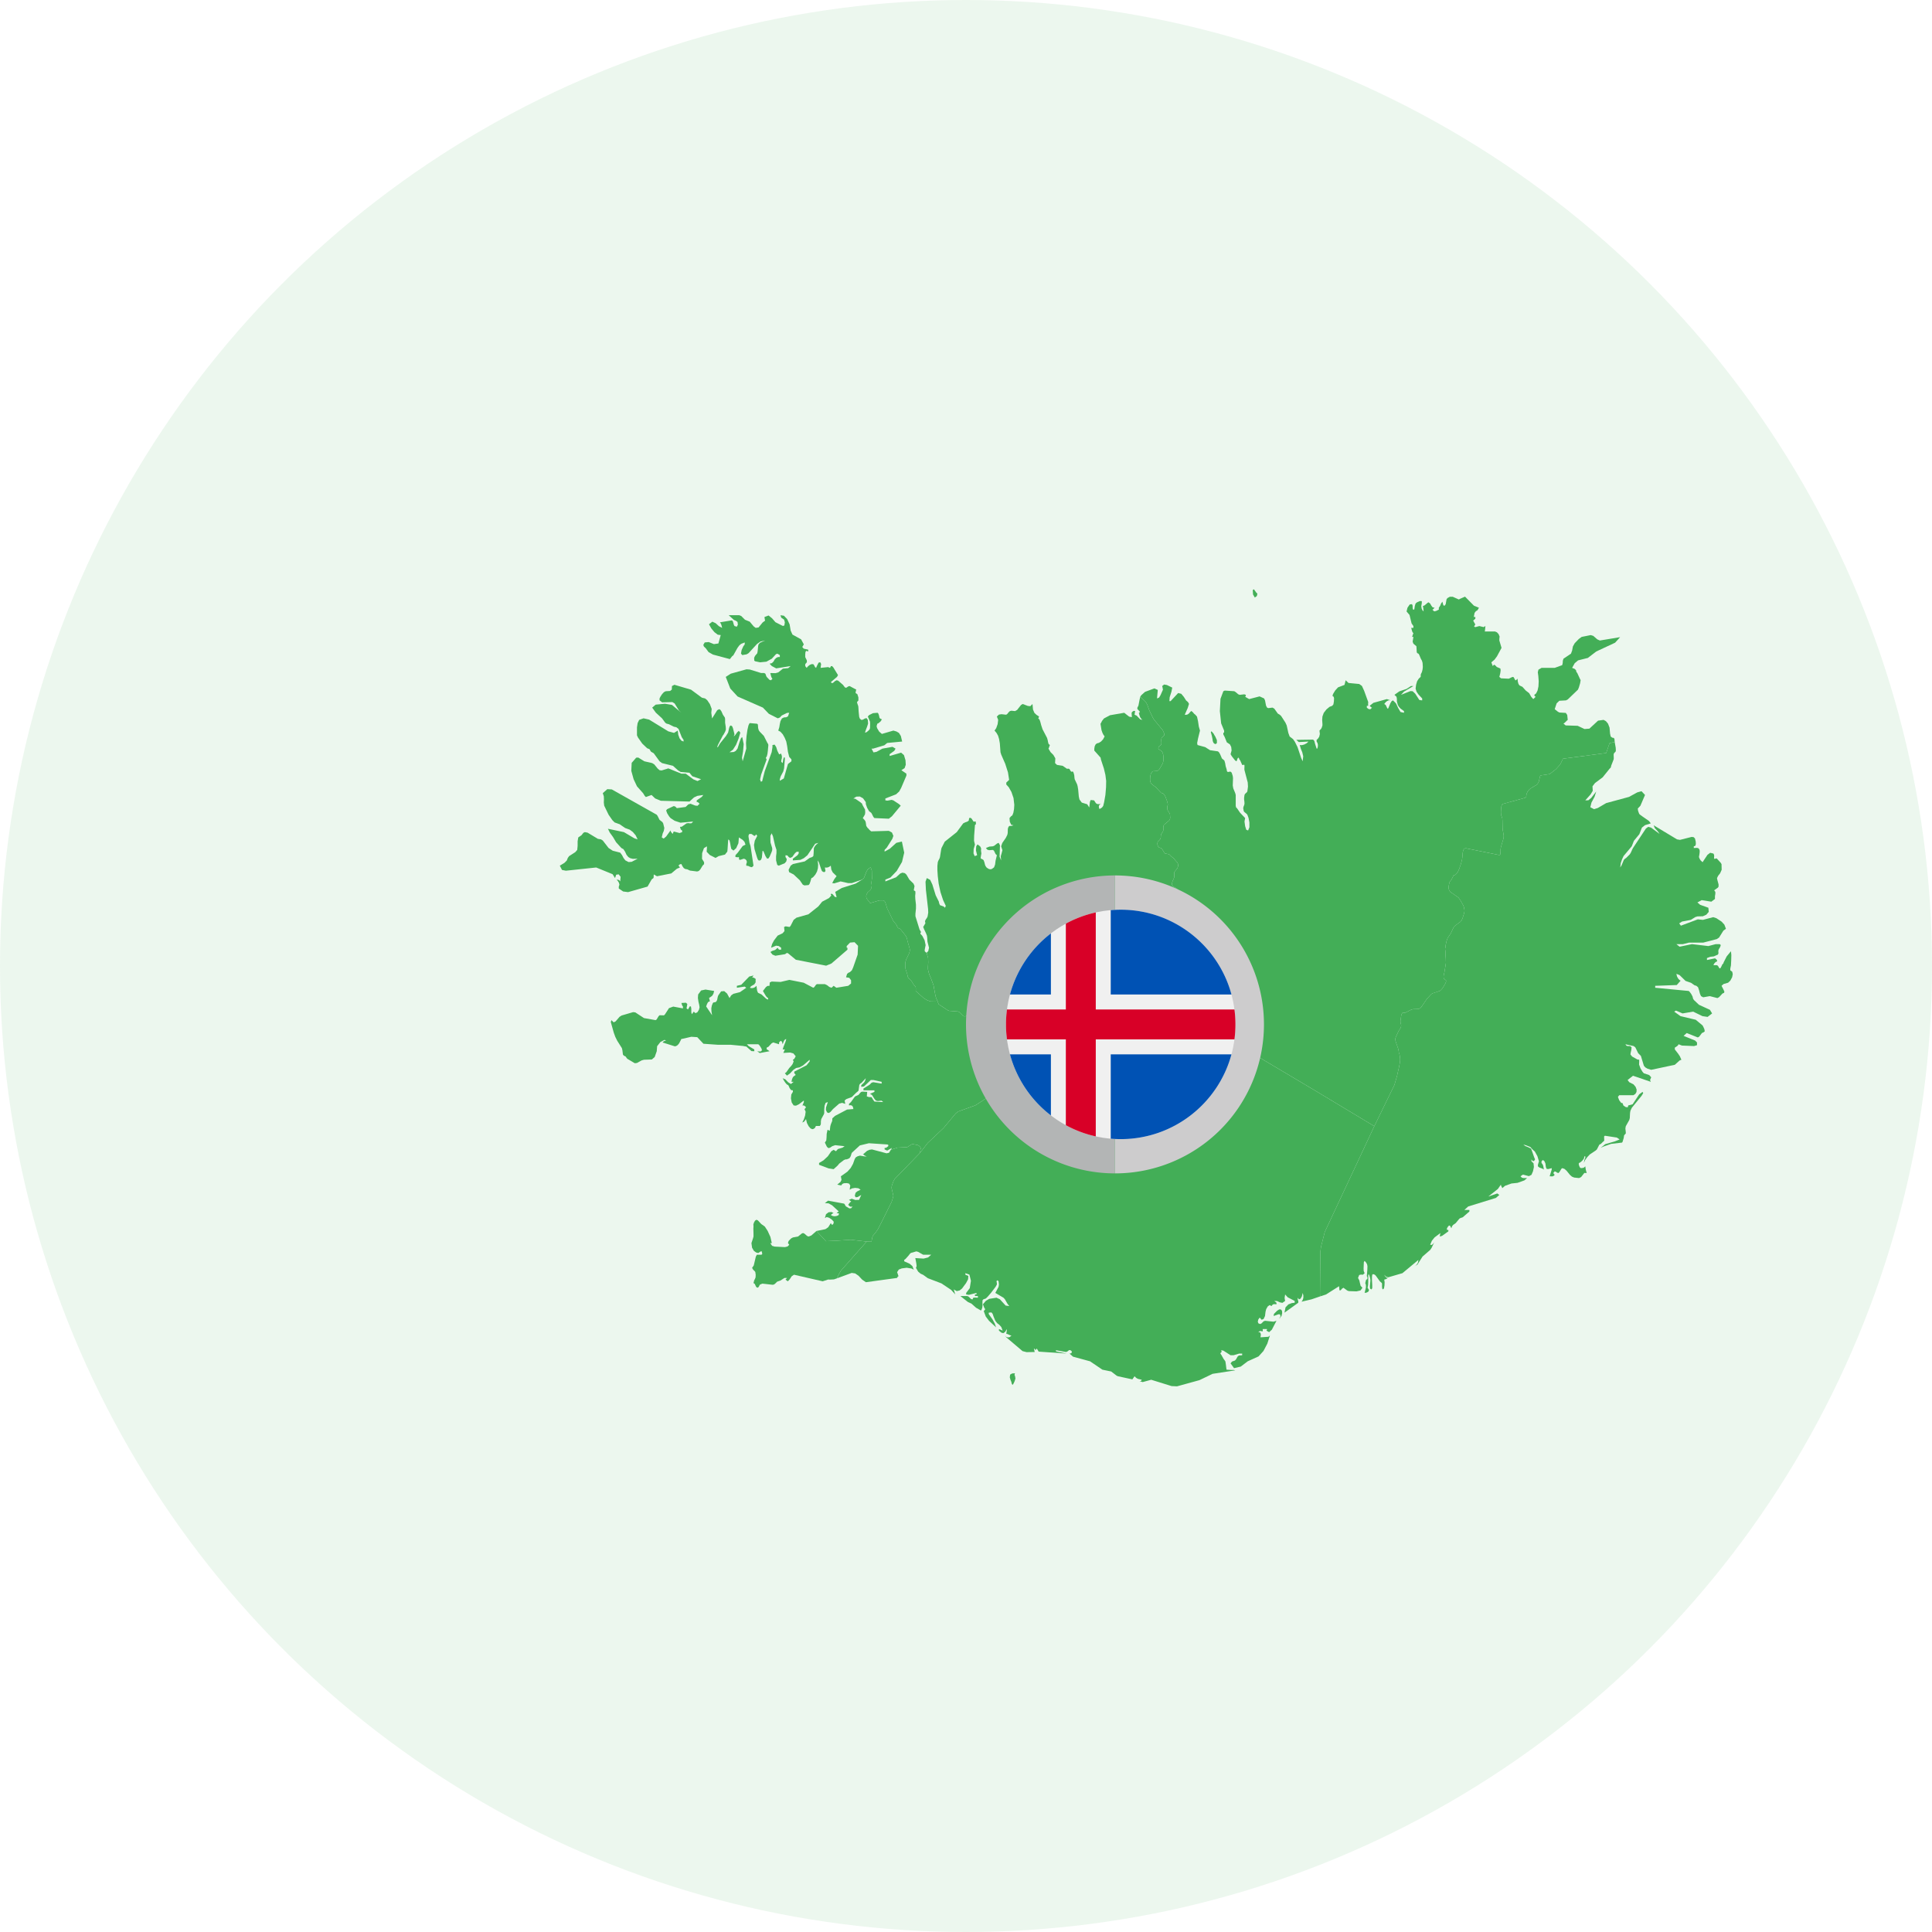 <svg width="320" height="320" fill="none" xmlns="http://www.w3.org/2000/svg"><g clip-path="url(#a)"><circle opacity=".1" cx="160" cy="160" r="160" fill="#43AE57"/><g filter="url(#b)" fill="#43AE57"><path d="m242.443 122.888.171.961.022.471-.043.171-.235.235-.085.192v.192l.021.471-.021.192-.407 1.047-.064.299-.192.193-1.154 1.432-1.282.961-.407.535.043.748-.363.598-.876.983.513-.021.47-.385.833-1.068-.278.876-.513.962-.192.769.62.321.62-.193 1.389-.812 3.783-1.026 1.368-.748.705-.192.577.62-.769 1.795-.428.449.043.363.128.364.064.149.086.107.406.299 1.111.77.321.406-.962.299-.513.406-.427 1.09-.898 1.09-.363.919-1.347 1.603-.256.556-.214.619-.085.727.213-.342.385-.919.192-.192.193-.129.598-.598.171-.278.321-.705 2.18-3.291.384-.278.471.128 1.41 1.047-.278-.406-.513-.556-.192-.47 3.868 2.33.492.085 1.945-.491.32.043.214.213.128.513.022.428-.107.299-.235.064v.278l.555-.022.257.086.15.256.021.3-.043.384-.085.492.128.32.15.236.32.299.812-1.218.449-.342.534.128.107.192.022.257-.022.256.022.15.106.021.257-.085.107.064.62.684.128.213.021.941-.256.577-.321.406-.192.385.043.256.213.791v.363l-.107.171-.619.449.192.256v.321l-.064.385v.47l-.599.449-1.602-.257-.706.385.449.385 1.368.491.064.684-.406.47-.577.257-.876.021-.364.107-.748.47-1.453.278-.47.299.278.385 2.799-1.047.855.085 1.689-.449.534.171.876.577.449.492.171.449.086.235-.428.321-.705 1.132-.385.257-2.223.577h-2.372l-1.004.256h-1.09l.534.428 2.052-.428 2.714.321 1.218-.321h.663l.171.15-.086.299-.278.47-.042.257.021.192v.171l-.086.192-.683.3-.578.064-.555.213v.321l1.346-.278.321.278v.257l-.171.042-.15.129-.149.17-.129.257h.556l.171.085.128.193.107.192.086.086.171-.129.277-.577.15-.128.043-.171.513-1.004.705-.855.064.62-.021.876-.043.855-.107.513v.299l.321.235.085.406-.107.513-.299.556-.363.342-.748.213-.342.3.299.577.171.384-.043.193-.278.128-.555.598-.278.15-1.261-.321-1.09.193-.363-.193-.171-.384-.15-.577-.171-.513-.278-.235-.299-.086-.577-.406-.919-.321-.983-.961-.534-.214.106.449.193.342.213.235.193.107-.641.726-3.57.129v.32l5.557.534.171.171.235.321.214.406.107.406.15.214.812.769 1.816.834.364.598-.748.577-.855-.128-1.539-.748-1.753.299-1.09-.47-.299.171 1.047.748 2.522.598 1.133.941.128.235.171.385.064.363-.192.15-.278.128-.449.598-.235.129-1.838-.727-.513.47 1.903.769.32.321v.449l-.491.149-2.009-.085-.556-.214-.107.193-.15.128-.363.235v.299l.534.684.3.449.256.577-.278.107-.812.726-3.911.834-.62-.192-.363-.214-.235-.278-.492-1.624-.449-.449-.47-.962-.278-.214-1.368-.299.171.235.193.064h.406l.256.193-.042.427-.107.47-.043.3.278.342.876.491.299.043v.278l-.021.513.235.641.342.577.214.235.897.299.321.364-.192.448.128.3-2.95-1.005-.897.705.278.364.705.363.342.406.171.449-.022.406-.192.321-.321.213h-2.35l-.214.278.214.556.341.449h.193l.171.427.385.257.341.021.065-.299.726-.193 1.09-1.645.556-.406.107.213-.278.449-1.603 1.966-.235.492-.064.363-.043.855-.085.321-.577 1.026-.065.363.022.257.021.149.022.278v.15l-.107.128-.086.085-.085.107-.043.257-.021.171-.193.641-.085.128-1.817.214-1.282.449-.449.213.769-.619 1.56-.449.813-.321-.449-.32-1.966-.3-.129.064-.021.171.021.535-.064.128-.128.085-.385.385-.213.086-.065.106-.363.706-.214.192-.961.641-.406.428-.364.491-.214.492.086-.47.064-.193.086-.171v-.277h-.129l-.107.406-.277.342-.3.256-.213.107-.064.128.064.299.128.3.171.128.385-.043.171-.085.171-.171.085.555.15.556-.385-.021-.534.683-.342.171-.812-.085-.364-.15-.342-.299-.555-.684-.342-.299-.364-.128-.149.107-.321.534-.171.171-.214-.064-.213-.15-.193-.064-.235.278.235.299-.192.192-.214.065-.427-.022.342-1.111v-.235l-.556.149-.278-.021-.128-.278-.085-.641-.193-.406-.235-.15-.214.214v.278l.15.192.107.214.064.278.064.406-.235-.15-.513-.192-.235-.192v-.257l.171-.577-.257-.855-.427-.769-.385-.342-.363-.406-.705-.278-.449-.128.299.235.62.256.363.193.171.448.342.983.15.342-.15.236-.149.064-.15-.086-.15-.214v.321l.342.321.064.619-.149.706-.257.598-.427.214-.983-.257-.406.278.235.235.278.064h.577l-.449.385-1.133.406-1.004.107-1.069.385-.449.384-.085-.192-.107-.192-.043-.193-.492.706-1.581 1.261 1.475-.513.342.256-.577.492-4.574 1.41-.641.577h.833v.257l-1.111.962-.385.128-.171.107-.598.726-.428.3-.171.213-.128.342-.192-.384-.171-.086-.171.171-.193.299v.278h.235v.235l-1.047.748-.384.107.106-.577-.961.727-.449.555-.278.663.278.021.235-.213.171-.235-.449.94-.235.342-1.261 1.09-.855 1.346-.534.3.213-.129.214-.192.193-.299.085-.47-2.65 2.201-2.351.684-.363-.107-.3-.321.129.235.149.171.171.107.171.022-.342.192-.278.086.064.427-.021.534-.085.492-.193.171-.085-.128-.043-.257v-.556l-.043-.128-.32-.278-.663-.919-.171-.171-.278-.106-.149.106-.043.364v.577l.043.748v.513l-.107.235-.235-.128-.043-.364.086-1.004-.043-.364-.128-.448-.129-.257-.064.257v1.068l-.021.492-.086.47.235.363-.085.257-.278.171-.363.064.213-.898v-.406l-.106-.32.085-.364.043-.149.064-.064.15-.107.021-.235-.064-.193-.043-.021.086-1.069.021-.577-.043-.256-.064-.171-.192-.299-.193-.171-.106.213-.043 1.047.021.407.15.363-.278.256-.342-.021-.278.064-.192.492.213.406.107.47.107.427.299.321-.32.449-.663.149-1.261-.042-.256-.086-.641-.47-.235.15-.236.277h-.192l-.064-.683-2.159 1.367-.983.321-.021-.449.064-6.967.107-.791.62-2.458 8.207-17.525 3.334-6.839.427-1.475.364-1.624.106-.556.043-.385v-.342l-.043-.363-.064-.321-.107-.342-.042-.342-.086-.32-.406-1.154-.043-.321.022-.192.043-.15.47-1.026.256-.384.128-.257.043-.192v-.193l-.085-.32-.022-.15v-.235l.043-.278.086-.62.085-.235.107-.149.449-.022 1.004-.513.321-.085.705-.021.321-.065.128-.064.192-.192.919-1.346.748-.813.214-.128 1.176-.385.213-.171.257-.299.427-.705.15-.342v-.235l-.321-.257-.064-.106-.021-.171v-.193l.085-.406.043-.171.235-1.432.021-.171-.021-.726-.043-.535v-.363l.022-.342.042-.278v-.107l-.021-.064-.043-.214.022-.299.128-.598.107-.342.085-.235.513-.748.513-1.09.192-.193.919-.684.193-.235.149-.342.214-.684.086-.341.021-.278-.085-.492-.107-.299-.492-.876-.32-.449-1.347-.941-.085-.106-.129-.236-.042-.128-.022-.149v-.257l.086-.47.064-.235.085-.171.235-.278.342-.684.321-.128.171-.171.235-.321.235-.534.278-.812.171-.684.043-.299.064-.77.043-.256.106-.299.15-.193.235-.042 5.471 1.111.193-.021.043-.193.021-.513.021-.32.086-.385.406-1.368.021-.363-.043-.342-.064-.342-.064-.321-.021-.427-.021-1.112-.022-.32-.064-.235-.128-.342-.022-.192-.021-.3.043-.662.043-.299.085-.278.192-.129 3.655-1.004.15-.107.042-.214.022-.192.064-.235.128-.278.278-.342.256-.214.941-.555.214-.235.171-.321.235-1.004 1.56-.236 1.047-.812.705-.791.449-.94 7.16-.94.556-1.625.854-.213Z"/><path d="m202.628 186.535-8.207 17.525-.62 2.458-.107.791-.064 6.967.021.449-1.432.491-1.646.385.193-.278.107-.342v-.427l-.107-.406-.128.556-.214.384-.257.128-.256-.277.043.213v.107l.021.086.064.128v.299l-2.287 1.646.171-.876.471-.492.555-.214.492-.064v-.299l-1.154-.598-.428-.471-.085.535.021.213.064.321-.449.321-.427-.086-.449-.214-.47-.021.363.299v.257l-.449-.022-.192.086-.192.235-.299-.171-.321.235-.257.449-.106.427-.086.705-.235.492-.321.128-.32-.363-.235.321-.086.363.107.278.278.107.214-.086.363-.363.256-.086 1.39.15.491-.15-.769 1.475-.449.406-.47-.256.064-.065h.021v-.021l.043-.171h-.727l.022.385-.492-.064-.278.235.235-.043.15.128.064.278-.064.449 1.304-.086.256-.213-.427 1.346-.641 1.218-.813.898-1.795.812-1.154.876-1.111.257-.577-.791.235-.299.491-.171.193-.214.235-.427.214-.193.555-.042v-.278h-.491l-.941.278h-.491l-1.197-.77-.364-.064.107.299-.128.043-.043.086-.064.128.171.235.385.684.107.128.171.257.085.555.064.556.043.256.748.043h.406l.299.064-3.761.577-2.18 1.048-3.719 1.025-.898-.042-3.376-1.048-1.411.385-.513-.149.192-.022.086-.064.085-.15-.641-.149-.299-.171-.256-.257-.364.513-2.372-.513-.214-.085-.919-.705-1.453-.3-2.052-1.389-2.821-.769-.577-.513.256-.043.129-.149-.022-.193-.213-.171-.214-.021-.299.235-.214.085-1.689-.299.043.193 1.753.363-4.638-.321-.299-.491-.086.042-.043.065-.042.064-.064.085-.086-.171-.043-.043-.128-.042.128.555-1.346.022-.663-.171-2.671-2.266-.278-.32.256.235.278.085.299-.064.278-.256-.235-.043-.406-.192-.214-.043.086-.599.021-.192-.32.492-.278.192-.321-.085-.406-.342v-.257l.62.257-.235-.599-.321-.363-.363-.278-.299-.385-.278-.662-.171-.492-.192-.235-.449.043v.235l.62.876.363.663.235.662-1.175-1.09-.535-.705-.342-.919.086-.064.171-.235-.15-.193-.235-.619.492-.577.555-.321 1.197-.192.556.256.962 1.047.598.086-.299-.385-.428-.748-.235-.256-1.346-.791.534-1.005.064-.384-.064-.556-.192-.15-.15.15.064.321v.235l-.213.384-.77 1.005-.491.577-.342.342-.428.149-.128.15-.021.385.021.449-.043.384-.149.406-.086.064-.791-.448-.769-.684-.599-.278-1.239-.983h1.154l.214.107.427.406.257.042.042-.235.235-.064.577.022v-.278h-.491v-.257l.064-.021.128.021h.064v-.256l-1.261.32-.448-.064v-.256l.598-.791.192-1.218-.256-1.026-.663-.235v.256l.492.193-.043.555-.342.642-.662.897-.406.321-.471.107-.491-.278.192.662.064.171-.705-.769-1.603-1.069-2.244-.855-.769-.555-.428-.193-.406-.342-.363-.619.107-.3-.043-.406-.171-.919 1.368.086.748-.193.513-.448h-1.325l-.834-.471-.299-.085-.898.256-.192.171-.171.235-.534.599-.214.15v.235l.897.406.449.384.235.599-.363-.193-.812-.128-.812.107-.492.192-.278.428.235.684-.085.021-.064.064-.043.107-.064.086-5.151.705-.62-.428-.598-.641-.556-.384-.577-.086-2.436.898v-.022l.342-.726.32-.535 4.253-4.808.684.021.107-.043.022-.064.128-.641.085-.235.428-.492.427-.619.727-1.432 1.517-3.057.15-.449.15-.555-.236-1.026-.064-.257.022-.299.064-.235.235-.641.214-.363 4.189-4.318 1.261-1.624 2.607-2.458 2.03-2.436.428-.321 2.842-1.026 5.536-3.59 4.745-2.244.491-.492.278-.385.064-.149.086-.299.042-.321-.021-.492-.043-.619v-.278l.043-.235.256-.983 4.531 2.03.406.107.513-.043 4.617-1.411 4.403.022 4.979-2.244 7.844-1.731 1.646 1.538 1.752 1.069 5.023 2.928 8.891 5.279 9.981 6.006Zm-15.41 30.391.128.235.022.342-.107.449-.278.385-.107.064.128-.171.086-.214-.043-.235-.128-.107-.193.022-.769.277.043-.341.534-.535.299-.192.129-.043.256.064Zm-44.198 10.793.085.15.086.449-.128.427-.171.385-.171.256-.129-.149-.085-.364-.128-.299-.129-.449.065-.448.342-.193.427-.021.021.064-.085.192Z"/><path d="m118.546 205.642-4.253 4.808-.32.535-.342.726v.022l-.492.171-.726.042-.235-.021-.919.299-4.745-1.09-.385.257-.32.491-.321.342-.385-.278.257-.277h-.428l-.662.427-.556.192-.342.342-.192.129-.193.042-1.709-.192-.385.15-.086.106-.085.193-.107.149-.15.086-.213-.128-.257-.535-.192-.106.107-.428.128-.256.107-.257.021-.449-.064-.449-.15-.192-.192-.171-.192-.32.278-.406.342-1.454.171-.32h.769l.128-.129-.085-.427H101l-.406.278-.342-.086-.385-.278-.3-.513-.106-.769.256-.769.086-.321v-.47l-.022-.834.022-.363-.022-.342.107-.321.171-.299.235-.149.236.107.555.598.599.427.47.727.449.983.235 1.026h-.257l.3.449.427.128 1.71.086.427-.107.278-.278-.214-.299.107-.321.257-.278.213-.192.257-.128.833-.15.642-.513.192-.064.214.086.47.406.235.085.449-.171.855-.748 1.56 1.688 1.859-.085 2.287-.15 2.607.3Z"/><path d="m127.396 190.937-4.189 4.318-.213.363-.235.641-.065.235-.021.299.064.257.235 1.026-.149.556-.15.448-1.517 3.057-.727 1.432-.427.619-.428.492-.085.235-.129.641-.021.064-.107.043-.684-.021-2.607-.3-2.287.15-1.859.086-1.561-1.689 1.475-.299.47-.321.428-.684.149.236.107.042.107-.085.107-.193v-.256l-.299-.321-.428-.299-.427-.128-.299.171.192-.641.427-.321.492-.043.342.193-.15.042-.32.257.32.171.342.043.364-.064.299-.15v-.299h-.364l.236-.235.128-.043-1.112-1.026-.577-.321-.619-.042.534-.406 2.65.491.128.15.086.192.107.128.555.321.278-.021.257-.3-.193.043-.192-.021-.171-.107-.171-.192.214-.3.128-.128.15-.128-.364-.257.449-.192.62.214.235-.022h.363l.364-.812-.599.342-.32.043-.15-.257.128-.491.278-.235.556-.278-.364-.235-.534-.064-.534.085-.385.214.107-.684-.192-.321-.364-.085-.491.021-.171.064-.15.107-.128.193-.663-.129.535-.448.171-.342-.107-.599.342-.235.748-.534.534-.599.385-.684.299-.833.171-.257.299-.171.385-.106.769.128h.342l-.363-.15-.15-.149h-.128l.705-.62.385-.171.428-.064 2.415.641.406-.086.299-.491 1.111-.363 1.625-.086.705-.449.214-.043.79.15.171.086.235.192.065.107.042.192-.042.15-.065.555Z"/><path d="m148.043 172.985-.256.983-.043.235v.278l.043.619.021.492-.042.321-.086.299-.064.149-.278.385-.491.492-4.745 2.244-5.536 3.59-2.842 1.026-.428.321-2.03 2.436-2.607 2.458-1.261 1.624.064-.555.043-.15-.043-.192-.064-.107-.235-.192-.171-.086-.791-.15-.214.043-.705.449-1.625.086-1.111.363.192-.321-.79.449-.428-.192v-.257h.171l.15-.064.278-.214.021-.192-.043-.043h-.042l-.043-.042h.107l-3.206-.214-1.496.363-1.325 1.218-.064.15-.065.235-.085.235-.15.235-.149.107-.342.128h-.171l-.278.107-.791.599-.256.32-.663.599-.833-.129-1.582-.598v-.299l.748-.449.705-.663.577-.833.385-.235.385.235.32-.363.77-.235.342-.236-1.56-.171-.492.171-.342.236-.278.085-.256-.214-.342-.705.235-.363.043-.492.021-.577.128-.641.107-.043.15.128h.128l.085-.705.086-.321.235-.577.021-.427.449-.406 1.988-1.047 1.047-.086-.085-.385-.171-.192-.214-.064-.257.043v-.257l.321-.299.663-.919.598-.278.278-.342.171-.149.235-.043.748.043-.064.748.342.107.449.021.235.406.235.321 1.453.085-.278-.235-.62.064-.32-.085-.235-.278-.406-.641-.321-.193.727-.32v-.257h-1.817v-.299l1.005-.62.342-.342.277-.085 1.39.235v-.299l-1.368-.3h-.428l-1.132 1.069-.449.064v-.278l.47-.449.171-.299.107-.406-.705.77-.214.128-.15.214-.128.94-.214.214-.171.128-.726.727-.919.341-.278.236.107.555-.513-.171-.492.129-1.026.897-.427.492-.278.171-.278-.107-.192-.406.021-.406.299-.898-.363.128-.171.449-.064.62v.641l-.064.192-.428.791-.064.364v.299l-.021.235-.15.235h-.641l-.085.15-.065.149-.149.128-.171.086-.15.021-.278-.128-.32-.363-.278-.535-.15-.641-.171.235-.128.171-.149.086-.171.064.256-.513.214-.641.085-.62-.192-.449.085-.064.171-.235-.149-.15-.128-.107-.171-.042h-.171l.085-.129.171-.427v-.256l-.812.619-.492.235-.384-.042-.321-.492-.128-.684.064-.641.256-.427v-.257l-.299-.043-.235-.32-.149-.342-.086-.15-.235-.128-.257-.299-.235-.364-.192-.363.449.193.449.47.47.299.449-.363h-.364l.107-.471.15-.32.214-.193.235-.149-.171-.235-.064-.043v-.278l2.03-1.047.513-.641v-.278l-1.09.94-.577.321-.577.107-.47.32-.535.577-.513.364-.342-.385.235-.171.492-.705.342-.364.214-.299.171-.427-.129-.278.15-.086.107-.106.214-.385-.385-.47-.534-.15-1.133.064.256-.577h-.363l.128-.406.321-.812.149-.492-.171.043-.171.171-.128.278-.128.363-.107-.384-.149-.171-.171.064-.171.192v.299l-.962-.299-.278.15-.534.577-.278.128v.299l.128.043.342.256-1.624.3-.406-.3.406.043.213-.021.15-.171-.043-.235-.192-.342-.214-.3-.149-.128h-1.881l.278.299.94.556v.299l-.47-.021-.834-.748-.513-.086h.129l-2.202-.213h-2.116l-2.415-.171-1.026-1.09-.983-.064-1.688.384-.021.107-.3.577-.128.171-.17.171-.215.128-.213.043-2.03-.641.17-.171.214-.107.214-.043-.278-.106-.684.363-.534.684-.064.833-.342.962-.47.406-1.304.043-.385.107-.77.427-.363.043-1.26-.748-.279-.385-.256-.107-.171-.192-.086-.705-.085-.364-.77-1.218-.32-.641-.257-.705-.491-1.753.107-.32.363.363.32-.15.663-.769.342-.214 1.902-.556.364.043 1.432.941 1.923.342.171-.107.32-.535.172-.171.726.022.171-.171.663-1.026.705-.257 1.603.3v-.321l-.107-.128-.042-.107-.043-.15-.064-.192.748-.043.235.214-.128.727.235.171.15-.235.149-.278.192.021.064.406v.577l.086.299.32-.427.278.256.32-.149.257-.406.107-.406-.064-.428-.128-.534-.086-.598.043-.578.492-.662.726-.15 1.432.235-.128.471-.214.342-.513.363.064.149.086.407-.214.042-.15.171-.128.257-.128.363.983 1.453-.107-.641-.02-.513.085-.449.17-.427.107-.085.342-.065.129-.106.128-.236.107-.534.085-.235.47-.662.513-.043.47.406.407.748.277-.449.364-.256 1.09-.278 1.047-.727-.278-.192-1.282.192v-.32l.726-.171 1.326-1.368.705-.171-.107.171-.128.128.32.085.278.193-.021.32v.064l.021.15-.235.363-.534.3-.193.256.236.064.299-.021.299-.128.256-.235.107.812.15.342.577.277.791.727.299.128v-.256l-.214-.15-.192-.256-.449-.77.492-.641.256-.192.342-.021.043-.556.32-.15 1.475.064 1.453-.342 2.373.471 1.581.833.171-.107.278-.384.15-.107h1.325l.363.171.385.299.363.128.043-.043.299-.277.449.32 1.966-.32.47-.385v-.535l-.299-.406-.534-.085.171-.556.214-.192.256-.107.321-.299.213-.47.748-2.138.065-1.453-.578-.598-.748.064-.555.577v.278h.128v.32l-2.65 2.287-.876.363-5.023-.983-1.261-1.047-.192-.085-.086.042-.256.171-1.603.257-.47-.193-.342-.427.277-.171.513-.171.406-.363.129.213.128.107h.321v-.32l-.385-.278-.449-.064-.833.342.17-.62.321-.599.598-.79.813-.385.32-.363-.064-.684.257-.107.641.107.171-.171.513-1.005.47-.363 1.966-.556 1.646-1.304.641-.79 1.133-.599.406-.449-.043-.042h-.043l-.021-.022v-.192l.256.021.428.492.278.043-.171-.663-.064-.214 1.09-.641 2.286-.726.663-.407.427-.256.3-.278.427-1.09.214-.342.47-.342.192.577.022 1.261-.064.492-.107.641.021.235.043.214-.043.171-.128.171-.428.385-.192.363-.064.278.043.278.107.213.363.449.107.171.064.043 1.517-.449h.663l.192.128.128.235.3.962 1.026 2.116.512.598.129.321.107.171.106.085.15.043.171.107.898 1.133.128.278.085.32.065.278.32 1.111.064.321-.043.299-.106.321-.449.919-.064.192-.064.192-.022.214-.021.278v.299l.043.406.299.941.085.406.128.214.321.277.171.214.321.534.107.129.192.213.064.129.021.192v.15l-.021.277 1.368 1.219.513.299.577.214 1.175.021.171.449 1.518 1.004.235.086 1.453.107.192.085.684.684.278.043 5.664-1.731.256.042.834.428 4.189.107 5.193.235.171.064.086.214.043.192.021.299-.021.278-.107.363-.171.3-2.009 2.222-.941 1.625Z"/><path d="m130.301 165.889-1.175-.021-.577-.214-.513-.299-1.368-1.219.021-.277v-.15l-.021-.192-.064-.129-.193-.213-.107-.129-.32-.534-.171-.214-.321-.278-.128-.213-.085-.406-.3-.941-.042-.406v-.299l.021-.278.021-.214.064-.192.065-.192.448-.919.107-.321.043-.299-.064-.321-.321-1.111-.064-.278-.085-.32-.129-.278-.897-1.133-.171-.107-.15-.043-.107-.085-.106-.171-.129-.321-.513-.598-1.026-2.116-.299-.962-.128-.235-.192-.128h-.663l-1.517.449-.064-.043-.107-.171-.364-.449-.106-.214-.043-.277.064-.278.192-.364.428-.384.128-.171.043-.171-.043-.214-.021-.235.106-.641.065-.492-.022-1.261-.192-.577-.47.342-.214.342-.428 1.09-.299.278-1.71.577h-.598l-1.261-.278-1.047.321-.342-.043.342-.641.384-.513-.641-.62-.235-.47-.085-.641-.235.171-.235.107-.257.042-.256-.021.106.577-.149.192-.257-.042-.192-.15-.15-.385-.342-1.026-.213-.342.085.727-.043.599-.149.534-.257.47-.32.385-.171.149-.171.065-.064.192-.107.385-.15.406-.149.171-.684.064-.278-.129-.492-.726-1.026-.962-.748-.385-.085-.384.342-.684.385-.278 1.944-.428.813-.577.427-.149.192-.171.043-.449.022-.492.021-.384.171-.299.192-.236.385-.32-.534.149-1.283 1.903-.598.491-.577.278-1.24.085v-.277l.748-.556.214-.299v-.321l-.363.043-.257.235-.449.62-.363.149-.235-.171-.192-.235-.321-.042v.299l.214.342-.086.384-.256.3-.983.406-.257-.128-.192-.749v-.683l.064-.535v-.534l-.235-.705-.342-1.518-.214-.513-.214.406V139.109l.022.449.278.919v.342l-.107.321-.321.748-.192.299-.235.021-.257-.406-.342-.812-.149-.064-.107 1.111-.128.342-.193.15-.235-.022-.128-.17-.128-.342-.406-1.347-.086-.684.128-.726.406-.791-.171-.235-.085.064-.086.149-.15.022-.47-.321h-.298l-.107.064-.086.257.022.235.15.919.17.534.492 3.249-.257.256-.299-.064-.32-.15-.321-.042v-.257l.107-.363-.086-.278-.214-.192-.235-.064-.577.192-.192-.064-.021-.406-.15.043-.427-.043v-.299l.406-.449.79-1.069.47-.235-.17-.47-.3-.321-.62-.406-.085.962-.363.812-.45.406-.362-.278-.107-.47-.086-.513-.107-.427-.192-.171-.043.299-.085 1.346-.043.385-.385.492-1.047.256-.513.299-.962-.491-.513-.534.043-.62v-.278l-.491.299-.3.834-.02.94.341.556v.32l-.235.235-.406.663-.235.235-.278.086-1.176-.15-.47-.214-.299-.043-.257-.149-.213-.299-.192-.385-.107.021-.107.022-.086.042-.192.193.085.064.043.043.128.192-.513.214-.919.769-2.372.47-.534-.299-.022.513-.085.15-.107.042-.15.15-.662 1.154-3.227.919-.813-.107-.726-.491v-.321l.107-.321-.086-.32-.17-.278-.215-.235.321.043.15.085.128.171.064-.769-.32-.406-.407.064-.192.556-.406-.642-2.714-1.111-5.023.534-.641-.128-.363-.705.77-.47.384-.385.17-.428.215-.299 1.025-.662.32-.364.065-.662v-.77l.107-.641.534-.363.32-.406.236-.107.449.085 1.71 1.026.512.086.3.192.961 1.24.684.449 1.24.32.3.406.256.492.299.384.534.278.513-.042.983-.513-.79.021-.428-.107-.32-.192-.3-.364-.235-.512-.278-.428-.342-.192-.876-.962-.492-.834-.555-.769-.3-.62 2.65.556 1.732 1.026.534.171-.32-.663-.47-.555-.513-.385-.77-.278-.898-.62-.833-.299-.385-.385-.62-.897-.726-1.496-.064-.535.021-.513-.021-.513-.171-.513.748-.662.748.043 7.437 4.189.15.213.32.642.47.363.129.214.192.769-.085.47-.192.449-.15.641.32.193.406-.342.727-1.005.064.214.278.363.192-.406.962.257.428-.15v-.278l-.15-.085-.085-.107-.129-.406.3-.022.79-.555.3-.043.277.043.257-.022.256-.278-2.094.193-.962-.321-.684-.449-.235-.278-.32-.512-.171-.471.17-.213 1.09-.513.257.085.256.257 1.454-.193.449-.427.363-.107.77.299.384.043.342-.342-.214-.214-.107-.064h-.15v-.278l.834-.577.257-.32-.983.149-.556.257-.748.684-4.745-.129-.94-.384-.599-.577-.94.342-.192-.193-.257-.427-1.026-1.154-.555-1.176-.385-1.389.064-1.325.748-.855.342-.021 1.005.619 1.303.3.342.213.556.684.32.278.343.043 1.11-.342 2.16.876h.726l1.261.941.684.277.598-.299-1.453-.491-.47-.577-1.453-.129-.45-.277-.833-.748-1.816-.449-.407-.3-.961-1.325-.47-.277-.236-.407-.384-.149-.812-.77-.706-1.004-.17-.363v-1.325l.106-.706.257-.534.726-.257.92.214 3.184 1.945.94.257.62-.385.085.684.214.598.3.385.363.149v-.277l-.3-.449-.534-1.368-.363-.278-.406-.085-.812-.406-.406-.107-.214-.15-.534-.727-1.026-.94-.599-.833.577-.492 1.54-.15 1.153.193 1.56 1.303-.406-.384-.705-1.154-.385-.235-1.688.042-.428-.32v-.321l.172-.342.256-.385.3-.32.17-.086.128-.064.727-.042.278-.236.021-.577.406-.213 2.757.812 1.796 1.325.534.128.342.278.449.662.299.791-.064.641.128.941.855-1.368.342-.171.192.128.171.257.235.534.321.47.043.235v.62l.107.705.02.428-.106.32-.3.556-.085.086-.79 1.517-.171.428h.128l.363-.62.962-1.197.363-.577.086-.364.085-.384.107-.321.192-.128.214.15.128.32.257 1.026-.086.192-.021.129.257-.257.277-.406.278-.256.257.299-.3 1.004-.406 1.005-.513.812-.577.427.706-.042.32-.171.3-.385.341-1.111.257-.663.192-.128.235 1.154-.106 1.218-.172 1.005.107.619.599-2.094-.043-.962.085-1.111.15-1.047.171-.727.15-.321.085-.064 1.197.107.128.128.043.599.107.363.15.214.683.705.62 1.218.107.15.021.214-.085.919-.064.491-.107.406-.15.214.043.171.086.107-.919 2.543-.171.791.128.363.214-.064.427-1.667 1.154-3.163.128-.833v-.342l.364-.065.256.407.193.619.277.556.129.021.106-.106h.107l.129.384v.342l-.086.321-.021.299.235.214.043-.235.064-.428.128-.32.128.085v.299l-.128 1.475-.128.492-.428.812-.149.491v.257l.662-.385.684-2.394.577-.449v-.32l-.363-.406-.214-.834-.128-.94-.15-.77-.256-.619-.321-.577-.385-.428-.363-.192.171-.556.086-.534.106-.47.236-.449.342-.171.363-.022.299-.149.214-.599-.364.022-.876.427-.32.342-.342.128-1.475-.748-.983-1.025-4.19-1.838-1.217-1.326-.748-1.923.833-.534 2.608-.727.555.043 1.86.577h.491l.193.085.085.171.064.214.086.171.47.491.256.065.235-.257-.128-.149-.085-.214-.15-.577.876.021.449-.128.77-.62.876-.085.406-.342-2.394.384-.726-.384-.342-.364.064-.064.278-.043.299-.299.171-.32.256-.257.299-.149h.3v-.321l-.406-.235-.236.085-.683.748-.898.492-1.047.107-.813-.171-.15-.107-.02-.47.149-.321.363-.427.065-.321.085-.876.064-.278.257-.278.833-.363-.769.171-.577.406-1.39 1.517-.32.193-.727.128-.213-.256.106-.578.278-.619.235-.321v-.321l-.598.236-.3.256-.298.406-.706 1.261-.15.086-.406.513-2.8-.749-.726-.406-.47-.641-.3-.278-.106-.277.235-.407.662-.064.855.342.748-.107.385-1.389-.492-.064-.555-.427-.513-.62-.385-.684.556-.427.555.256.535.492.534.277-.128-.491-.086-.214-.15-.214 1.946-.32.107.043.106.171.15.534.107.192.385.107.17-.342-.063-.449-.3-.213-.278-.107-.876-.791h1.753l.32.128.62.62.79.321.642.769.342.256.47-.064.684-.833.406-.299-.043-.171-.064-.428.684-.256.577.47.556.641 1.218.62.257-.064.085-.535-.128-.448-.47-.321-.129-.406.578.085.534.556.406.876.171 1.026.299.663 1.432.791.449.833-.257.428.236.277.748.171v.3l-.321-.107-.128.171-.043.384v.471l.107.235.149.299.022.32-.278.321v.321l.235.299.235-.278.278-.214.299-.128h.278l.15.192.149.3.171.128.128-.299.278-.556.278-.086.15.3-.086.641 1.24-.128.32.128.15-.278.171-.021.15.128.128.171.085.149.642 1.048-.171.299-1.026.876.235.171.214-.128.235-.214.277-.149.257.064.812.705.235.321.128.128.171.021.364-.235.192-.043 1.111.599-.064.149-.064.406.299.193.171.534v.513l-.235.257.064.256.15.427.021.236v-.022l.043.705.086.834.107.299.235.214.256-.021.321-.193.299-.085.214.299.042.62-.171.534-.192.492-.15.47.236-.064.277-.214.235-.235.086-.235.021-.727-.021-.342-.363-.855.213-.235.641-.32.77-.065.128.15.107.321.064.32.086.15.32.149-.214.342-.384.321-.15.043-.128.427.085.321.342.577.449.385 1.902-.556.513.149.406.236.321.512.214.919-2.48.236-.47.384-1.859.556h-.257l.321.62.492-.086.983-.534 1.667-.299.513.299-.214.363-.769.556v.299l1.902-.555.47.406.256.854.043.749-.192.555-.535.342.834.577v.321l-.876 2.052-.321.577-.513.47-1.774.684v.32l.364.043.662-.128.299.085.941.62.278.257-1.454 1.752-.513.406-2.393-.107-.171-.192-.278-.556-.086-.128-.342-.256-.32-.556-.214-.599-.021-.363-.449-.62-.534-.299-.578.022-.491.299.342.064.812.556.299.256.022.128.384.706.064.064.043.513-.043.342-.149.277-.214.342.278.3.15.213.064.214.085.577.214.321.192.171.086.128.32.278 2.928-.086.513.278.235.556-.171.491-.919 1.454-.363.384v.278l.855-.47 1.09-.983.919-.214.385 1.838-.364 1.539-.876 1.496-1.047 1.09-.834.342v.299l1.774-.684.684-.62.363-.149.406.085.257.235.492.834.683.663.171.406-.128.705.257.149.021.321-.043.449.022.513.107.94v.663l-.086.833v.428l.684 2.201.256.428-.085.085v.021l-.021.043-.022.107.342.385.363.705.171.812-.149.748v.257l.278.256.107-.107v.385l.171.577.021.727-.043.769v.363l.086.428.149.491.257.577.427 1.176.299 1.603.107.427.278.663Z"/><path d="m175.336 169.715-7.844 1.731-4.98 2.244-4.403-.021-4.616 1.41-.513.043-.406-.107-4.531-2.03.94-1.625 2.009-2.222.171-.3.107-.363.022-.278-.022-.299-.043-.192-.085-.214-.171-.064-5.194-.235-4.189-.107-.833-.428-.256-.042-5.664 1.731-.278-.043-.684-.684-.192-.085-1.454-.107-.235-.086-1.517-1.004-.171-.449-.278-.663-.107-.427-.299-1.603-.427-1.175-.257-.577-.15-.492-.085-.428v-.363l.043-.769-.022-.727-.171-.577v-.385l.193-.149.128-.577-.257-1.026-.042-.663-.043-.32-.171-.428-.299-.62-.15-.384.278-.47.085-.129-.064-.363.129-.278.171-.235.128-.256.107-.642-.022-.577-.363-3.206-.064-1.346.214-.598.555.299.364.769.555 1.795.513 1.026.064.3.129.299.598.214.235.213.128-.32-.448-.962-.428-1.304-.299-1.389-.15-1.261-.064-.983v-.705l.064-.62.086-.235.213-.406.065-.214.192-1.218.064-.278.534-1.047 1.988-1.582 1.069-1.453.342-.171.32-.107.257-.171.064-.428.235-.042.171.128.32.491.086.022.214-.043.064.021.042.385-.042.107-.086.021-.043.107-.128 1.71-.021.855.149.641-.213.727-.022.726.193.449.406-.149-.193-.791.043-.684.214-.321.427.321.15.278.021.171-.021.256.064.492-.064.32-.043.3v.235l.064-.022.342.193.086.107.128.363.064.278.086.256.192.278.214.15.192.107.235.042.214-.042.064-.043.321-.235.171-.449.085-.663.214-.897-.214-.193-.278-.577-.192-.107-.599.043-.299-.085-.235-.278.577-.235.556-.043.235-.086.492-.384.256-.107.214.406-.064 1.902.256.599-.064-.684.15-.513.128-.492-.214-.641.192-.556.577-.833.257-.513.064-.299.021-.706.107-.32.15-.15h.321l.363-.107-.385-.085-.235-.513-.043-.599.257-.299.213-.149.171-.449.107-.599.043-.705-.128-1.111-.342-1.005-.449-.791-.406-.448v-.321l.47-.449-.192-1.239-.449-1.411-.663-1.517-.128-.407-.107-1.474-.128-.727-.171-.556-.256-.448-.321-.385.278-.406.235-.663.086-.705-.214-.556.342-.32.427-.064.727.085.171-.064.32-.385.171-.149.236-.064.619.064.342-.193.641-.812.278-.171.855.321.193.021.213.022.364-.364.085.919.235.556.342.32.428.278-.129.321.193.171.128.342.171.641.214.641.748 1.432.107.385.064.342.085.278.214.171-.064.149-.107.321-.064.128.342.577.47.47.321.556-.043.791.32.299.941.15.705.491.214-.021.192.043.214.363.107.107.235-.043.085.085.107.3.064.299.022.299.042.299.406.855.086.321.085.534.107 1.154.107.492.385.513.897.278.342.534.107-.919.129-.321.555.064.064.086.235.363.129.107.192.064.513-.021-.171.085-.128.15-.043.192.064.364h.15l.32-.214.193-.257.149-.598.214-1.218.107-1.261.021-1.069-.128-1.004-.256-1.069-.492-1.496-.043-.278-1.047-1.175v-.3l.064-.406.171-.342.214-.149.32-.086.342-.213.342-.364.257-.491-.193-.257-.171-.342-.149-.427-.15-.919-.021-.15.085-.128.171-.342.321-.406 1.004-.534 2.351-.406.813.641.448.085-.042-.726.128-.171.149-.107.15-.043.171.043-.043.171-.064.427.342.15.599.62.363.085-.214-.192-.171-.257-.107-.32-.107-.406h.129v-.278l-.107-.064-.15-.171-.107-.086v-.256l.171-.321.193-1.004.107-.449.085.042.812.77.128.214.15.299.299.833.599 1.261.192.321 1.475 1.795.213.492.022.342-.321.278-.085.085-.043.086v.021l-.021.043v.064l-.022.149v.171l.022.3v.149l-.022.107-.042.107-.086.107-.128.064-.107.107-.086.128-.042.171.042.107.065.085.299.171.213.193.107.213.086.3.043.384v.364l-.022.299-.064.278-.128.277-.449.77-.128.149-.128.107-.171.064-.62.043-.107.043-.107.107-.085.128-.086.192-.064.236-.043.299-.021.427.043.299.106.257.15.171.663.491.855.919.363.129.171.171.171.299.278.727.106.363.043.278-.043.149-.042.193-.022.299.064.256.107.214.129.171.149.256.022.236.021.406-.043.235-.128.213-.727.599-.128.107-.064.149-.043.193v.534l-.043.192-.085.15-.192.278-.064.128-.022.15-.021.342-.043.171-.085.149-.107.128-.193.171-.064.086-.043.128-.021.214.021.171.043.128.086.171.042.043.065.064.042.021.257.086.128.085.128.15.342.556.064.085.107.043.577.107.15.107.256.277.406.3.257.342.32.342.107.192.022.192.021.15-.043.149-.042.15-.086.171-.385.47-.042.064-.043.129v.619l-.022.193-.064.171-.192.427-.085.278-.022.342.107.192.171.15.256.128.278.214.235.278.171.449.065.406.042.448.128.321.193.214.235.128 1.197.171.171.107.128.214.107.427.214 1.453.235.663.299.556.769.897 1.432.919.257.257.299.47.128.449.171.961.193 1.625.064 2.116v1.132l-.043.919-.086.791-.427 2.736-.769 3.377Z"/><path d="m242.446 122.888-.855.213-.556 1.625-7.16.94-.448.94-.706.791-1.047.812-1.56.236-.235 1.004-.171.321-.214.235-.94.555-.257.214-.278.342-.128.278-.064.235-.021.192-.043.214-.15.107-3.654 1.004-.193.129-.085.278-.043.299-.043.662.022.299.021.193.128.342.064.235.022.32.021 1.112.021.427.065.321.064.342.042.342-.021.363-.406 1.368-.085.385-.022.32-.021.513-.043.193-.192.021-5.472-1.111-.235.042-.149.193-.107.299-.043.256-.064.77-.043.299-.171.684-.278.812-.235.534-.235.321-.171.171-.32.128-.342.684-.235.278-.086.171-.064.235-.086.47v.257l.022.149.043.128.128.236.085.106 1.347.941.32.449.492.876.107.299.085.492-.021.278-.086.341-.213.684-.15.342-.192.235-.919.684-.193.193-.513 1.09-.513.748-.085.235-.107.342-.128.598-.021.299.042.214.022.064v.107l-.043.278-.021.342v.363l.042.535.022.726-.022.171-.235 1.432-.043.171-.085.406v.193l.021.171.064.106.321.257v.235l-.15.342-.427.705-.257.299-.213.171-1.176.385-.213.128-.748.813-.92 1.346-.192.192-.128.064-.321.065-.705.021-.321.085-1.004.513-.449.022-.107.149-.085.235-.086.62-.042.278v.235l.021.15.085.32v.193l-.042.192-.129.257-.256.384-.47 1.026-.043.15-.021.192.042.321.406 1.154.086.32.043.342.107.342.064.321.042.363v.342l-.042.385-.107.556-.364 1.624-.427 1.475-3.334 6.839-9.981-6.006-8.891-5.279-5.022-2.928-1.753-1.069-1.646-1.538.77-3.377.427-2.736.086-.791.042-.919v-1.132l-.064-2.116-.192-1.625-.171-.961-.128-.449-.299-.47-.257-.257-1.432-.919-.769-.897-.299-.556-.236-.663-.213-1.453-.107-.427-.128-.214-.171-.107-1.197-.171-.235-.128-.193-.214-.128-.321-.043-.448-.064-.406-.171-.449-.235-.278-.278-.214-.256-.128-.171-.15-.107-.192.021-.342.086-.278.192-.427.064-.171.022-.193v-.619l.042-.129.043-.064.385-.47.085-.171.043-.15.043-.149-.022-.15-.021-.192-.107-.192-.32-.342-.257-.342-.406-.3-.256-.277-.15-.107-.577-.107-.107-.043-.064-.085-.342-.556-.128-.15-.128-.085-.257-.086-.043-.021-.064-.064-.042-.043-.086-.171-.043-.128-.021-.171.021-.214.043-.128.064-.086.192-.171.107-.128.086-.149.043-.171.021-.342.021-.15.064-.128.193-.278.085-.15.043-.192v-.534l.043-.193.064-.149.128-.107.727-.599.128-.213.043-.235-.022-.406-.021-.236-.15-.256-.128-.171-.107-.214-.064-.256.022-.299.042-.193.043-.149-.043-.278-.107-.363-.277-.727-.171-.299-.171-.171-.364-.129-.855-.919-.662-.491-.15-.171-.107-.257-.042-.299.021-.427.043-.299.064-.236.085-.192.086-.128.107-.107.107-.043.619-.043.171-.064.129-.106.128-.15.449-.77.128-.277.064-.278.021-.299v-.364l-.042-.384-.086-.3-.107-.213-.213-.193-.3-.171-.064-.085-.042-.107.042-.171.086-.128.107-.107.128-.064.085-.107.043-.107.021-.107v-.149l-.021-.3v-.171l.021-.149v-.064l.022-.043v-.021l.043-.086.085-.085.321-.278-.022-.342-.213-.492-1.475-1.795-.192-.321-.599-1.261-.299-.833-.15-.299-.128-.214-.812-.77-.086-.042v-.022l.171-.256.62-.556 1.56-.577.556.257-.128 1.41.342-.149.235-.385.406-.919-.086-.449-.042-.15.32-.256.47.085.877.428-.128.662-.3.941-.042.641h.192l1.261-1.346.513.128.427.513.364.577.32.278.171.299-.214.684-.491 1.111.214.021.256-.064.235-.171.193-.235.192-.171.235.193.235.278.192.149.278.321.171.769.128.876.193.663-.321 1.304-.149.769.064.321 1.261.342.812.513 1.304.192.171.149.192.321.299.705.406.342.128.428.086.513.171.555.021.193.064.149.129.064.342-.064.149.043.128.15.171.534.043.363-.043 1.197.086.492.32.769.086.321v1.795l.064.278.15.128.513.748.833.876-.107.577.107.77.192.598.3.107.213-.534v-.791l-.149-.769-.193-.513-.128-.15-.363-.299-.107-.15-.085-.491.064-.278.085-.192.064-.257-.021-.385-.043-.299v-.32l.064-.449.086-.171.299-.278.085-.128.107-.812-.042-.684-.535-2.031-.021-.149.021-.599-.042-.149h-.107l-.129.042-.106-.021-.342-.769-.129-.15-.021-.043-.021-.107-.043-.085-.107-.043-.085.107-.15.406-.064.086-.235-.171-.535-.684-.192-.321.171-.62-.064-.577-.214-.427-.513-.342-.363-.898-.214-.406v-.299h.128v-.342l-.491-1.197-.214-2.03.107-2.031.47-1.261.235-.107 1.582.107.235.15.427.363.236.086.748-.086.277.086-.042.149v.086l-.086.085.663.385 1.731-.449.748.342.149.321.171.876.171.321.193.085.705-.085.299.171.577.812.321.192.235.214.705 1.09.214.47.278 1.261.214.577.555.427.3.428.448.898.599 1.795.256.556.086-.834-.15-.641-.235-.577-.192-.641.342.021.406-.107.406-.214.299-.277-1.603.085-.427-.363 2.799-.043.193.214.128.491.256.791h.107l.086-.299.021-.321-.064-.299-.15-.256v-.278l.214-.193.214-.32.107-.449-.064-.577.277-.299.107-.214.107-.342v-.235l-.043-.684.043-.556.214-.598.449-.577.513-.428.449-.171.192-.235.085-.513.022-.513-.064-.235-.193-.128.086-.32.363-.599.47-.513 1.069-.406.192-.769.47.448 1.774.171.449.321.022.043.342.748.683 1.881-.021.235V116.69l.021.213h-.235v.3l.193.171.235.106.214-.042.213-.235-.128-.043-.256-.257.619-.491 2.223-.62.663.214-.3-.022-.277.107-.257.193-.256.32.235.15.299.62.128-.043.363-.876.214-.342.214-.107.491.491.364.77.385.662.577.129v-.278l-.556-.406-.278-.3-.192-.32-.15-.577v-.428l-.064-.342-.342-.32.812-.577 1.197-.406.727-.471h.406l-1.56.919-.492.535 1.56-.62.364.021.427.406.684 1.048.47.064v-.321l-.62-.662-.32-.471-.15-.491.086-.663.171-.577.277-.427.3-.278.021-.214-.021-.042.042-.214.171-.342.107-.428.043-.406-.043-.684-.107-.363-.171-.299-.277-.663-.086-.149-.107-.086-.107-.021-.107-.171-.021-.363-.021-.407-.022-.235-.491-.406-.128-.342.128-.79H208.87l.064-.129.107-.342.064-.149-.128-.128-.086-.193-.15-.556h.364v-.299l-.299-.427-.342-1.411-.492-.577.15-.62.363-.534.385-.064.107.256v.342l.042.278.214.043.043-.192.064-.428.128-.406.235-.192.492-.214.299.021v.342l-.086.492.065.406.149.299.171.15-.021-.235-.022-.193-.021-.192-.064-.256.278-.107.534-.45.15-.063.256.213.193.342.213.278.321.064-.257.278-.106.043.299.278.32-.064.342-.171.107-.043v-.321l.214-.32.171-.406.214-.278.021.107.128.491.193.086.192-.257.149-.833.15-.192.385-.214h.491l1.005.449.192-.107.834-.364 1.474 1.496.834.342-.235.406-.278.171-.214.278-.128.684.192-.021.065.021v.278l-.364.321.086.128.171.342.107.128-.214.406.235.064.641-.171.705.171.3-.171-.022.214-.043.47-.042.214h1.688l.321.128.278.299.171.406-.043.407v.256l.363 1.218-.748 1.389-.406.556-.534.449.235.62.214-.235.213.128.235.256.599.257.043.32-.065.471-.149.598.278.235 1.282.064.62-.299.214.064.085.192.171.3h.085l.107-.086.171-.171.043.47.107.385.171.257.491.235.535.598.577.449.342.598.342.385.406-.385-.128-.064-.065-.085-.042-.171.299-.235.235-.471.15-.683.042-.855-.064-.877-.085-.619.107-.428.513-.299h2.18l1.239-.449.086-.342.021-.385.107-.342 1.239-.833.193-.513.128-.684.299-.534.684-.705.47-.342 1.496-.3.428.129.662.577.428.192 3.355-.556-.833.919-3.121 1.454-1.389 1.068-1.624.406-.556.471-.427.769.427.171.214.214.086.342.106.085.364.791.085.192.128.235-.085.513-.214.727-.149.342-1.689 1.624-.299.15-1.09.064-.449.427-.32.962.534.428.256.128 1.048.064.235.342.085.812-.171.15-.32.32-.214.15.363.299 1.988.064 1.133.534.812-.064 1.432-1.325.919-.128.384.214.342.406.257.662.085.983.107.492.257.192.256.043.107.171.043.492Zm-59.758-25.284.428.599.15.106-.086.407-.342.256-.299-.513-.043-.727.192-.128Zm-6.539 24.172.149.235.257.577v.492l-.214.171-.214-.085-.149-.15-.107-.278-.043-.321-.107-.534-.171-.62.107-.149.342.384.15.278Z"/></g><path d="M184.675 194.35a24.674 24.674 0 1 1 0-49.35v49.35Z" fill="#B3B5B5"/><path d="M184.676 145a24.675 24.675 0 1 1 0 49.351V145Z" fill="#CDCCCD"/><g clip-path="url(#c)"><path d="M185.625 188.676c10.493 0 19-8.507 19-19 0-10.494-8.507-19-19-19s-19 8.506-19 19c0 10.493 8.507 19 19 19Z" fill="#F0F0F0"/><path d="M167.281 174.632a19.013 19.013 0 0 0 6.781 10.117v-10.117h-6.781ZM183.973 188.603c.544.047 1.095.072 1.652.072 8.778 0 16.165-5.954 18.345-14.043h-19.997v13.971ZM203.97 164.718c-2.18-8.089-9.567-14.043-18.345-14.043-.557 0-1.108.025-1.652.072v13.971h19.997ZM174.062 154.601a19.02 19.02 0 0 0-6.781 10.118h6.781v-10.118Z" fill="#0052B4"/><path d="M204.464 167.198h-22.969v-16.07a18.863 18.863 0 0 0-4.957 1.858v14.212h-9.752a19.112 19.112 0 0 0 0 4.956h9.752v14.212a18.863 18.863 0 0 0 4.957 1.858v-16.07h22.969a19.112 19.112 0 0 0 0-4.956Z" fill="#D80027"/></g></g><defs><clipPath id="a"><path fill="#fff" d="M0 0h320v320H0z"/></clipPath><clipPath id="c"><path fill="#fff" transform="translate(166.625 150.676)" d="M0 0h38v38H0z"/></clipPath><filter id="b" x="67.723" y="97.604" width="194.277" height="132.017" filterUnits="userSpaceOnUse" color-interpolation-filters="sRGB"><feFlood flood-opacity="0" result="BackgroundImageFix"/><feBlend in="SourceGraphic" in2="BackgroundImageFix" result="shape"/><feColorMatrix in="SourceAlpha" values="0 0 0 0 0 0 0 0 0 0 0 0 0 0 0 0 0 0 127 0" result="hardAlpha"/><feOffset dx="25"/><feComposite in2="hardAlpha" operator="arithmetic" k2="-1" k3="1"/><feColorMatrix values="0 0 0 0 0.235 0 0 0 0 0.608 0 0 0 0 0.29 0 0 0 1 0"/><feBlend in2="shape" result="effect1_innerShadow_11373_27547"/></filter></defs></svg>
